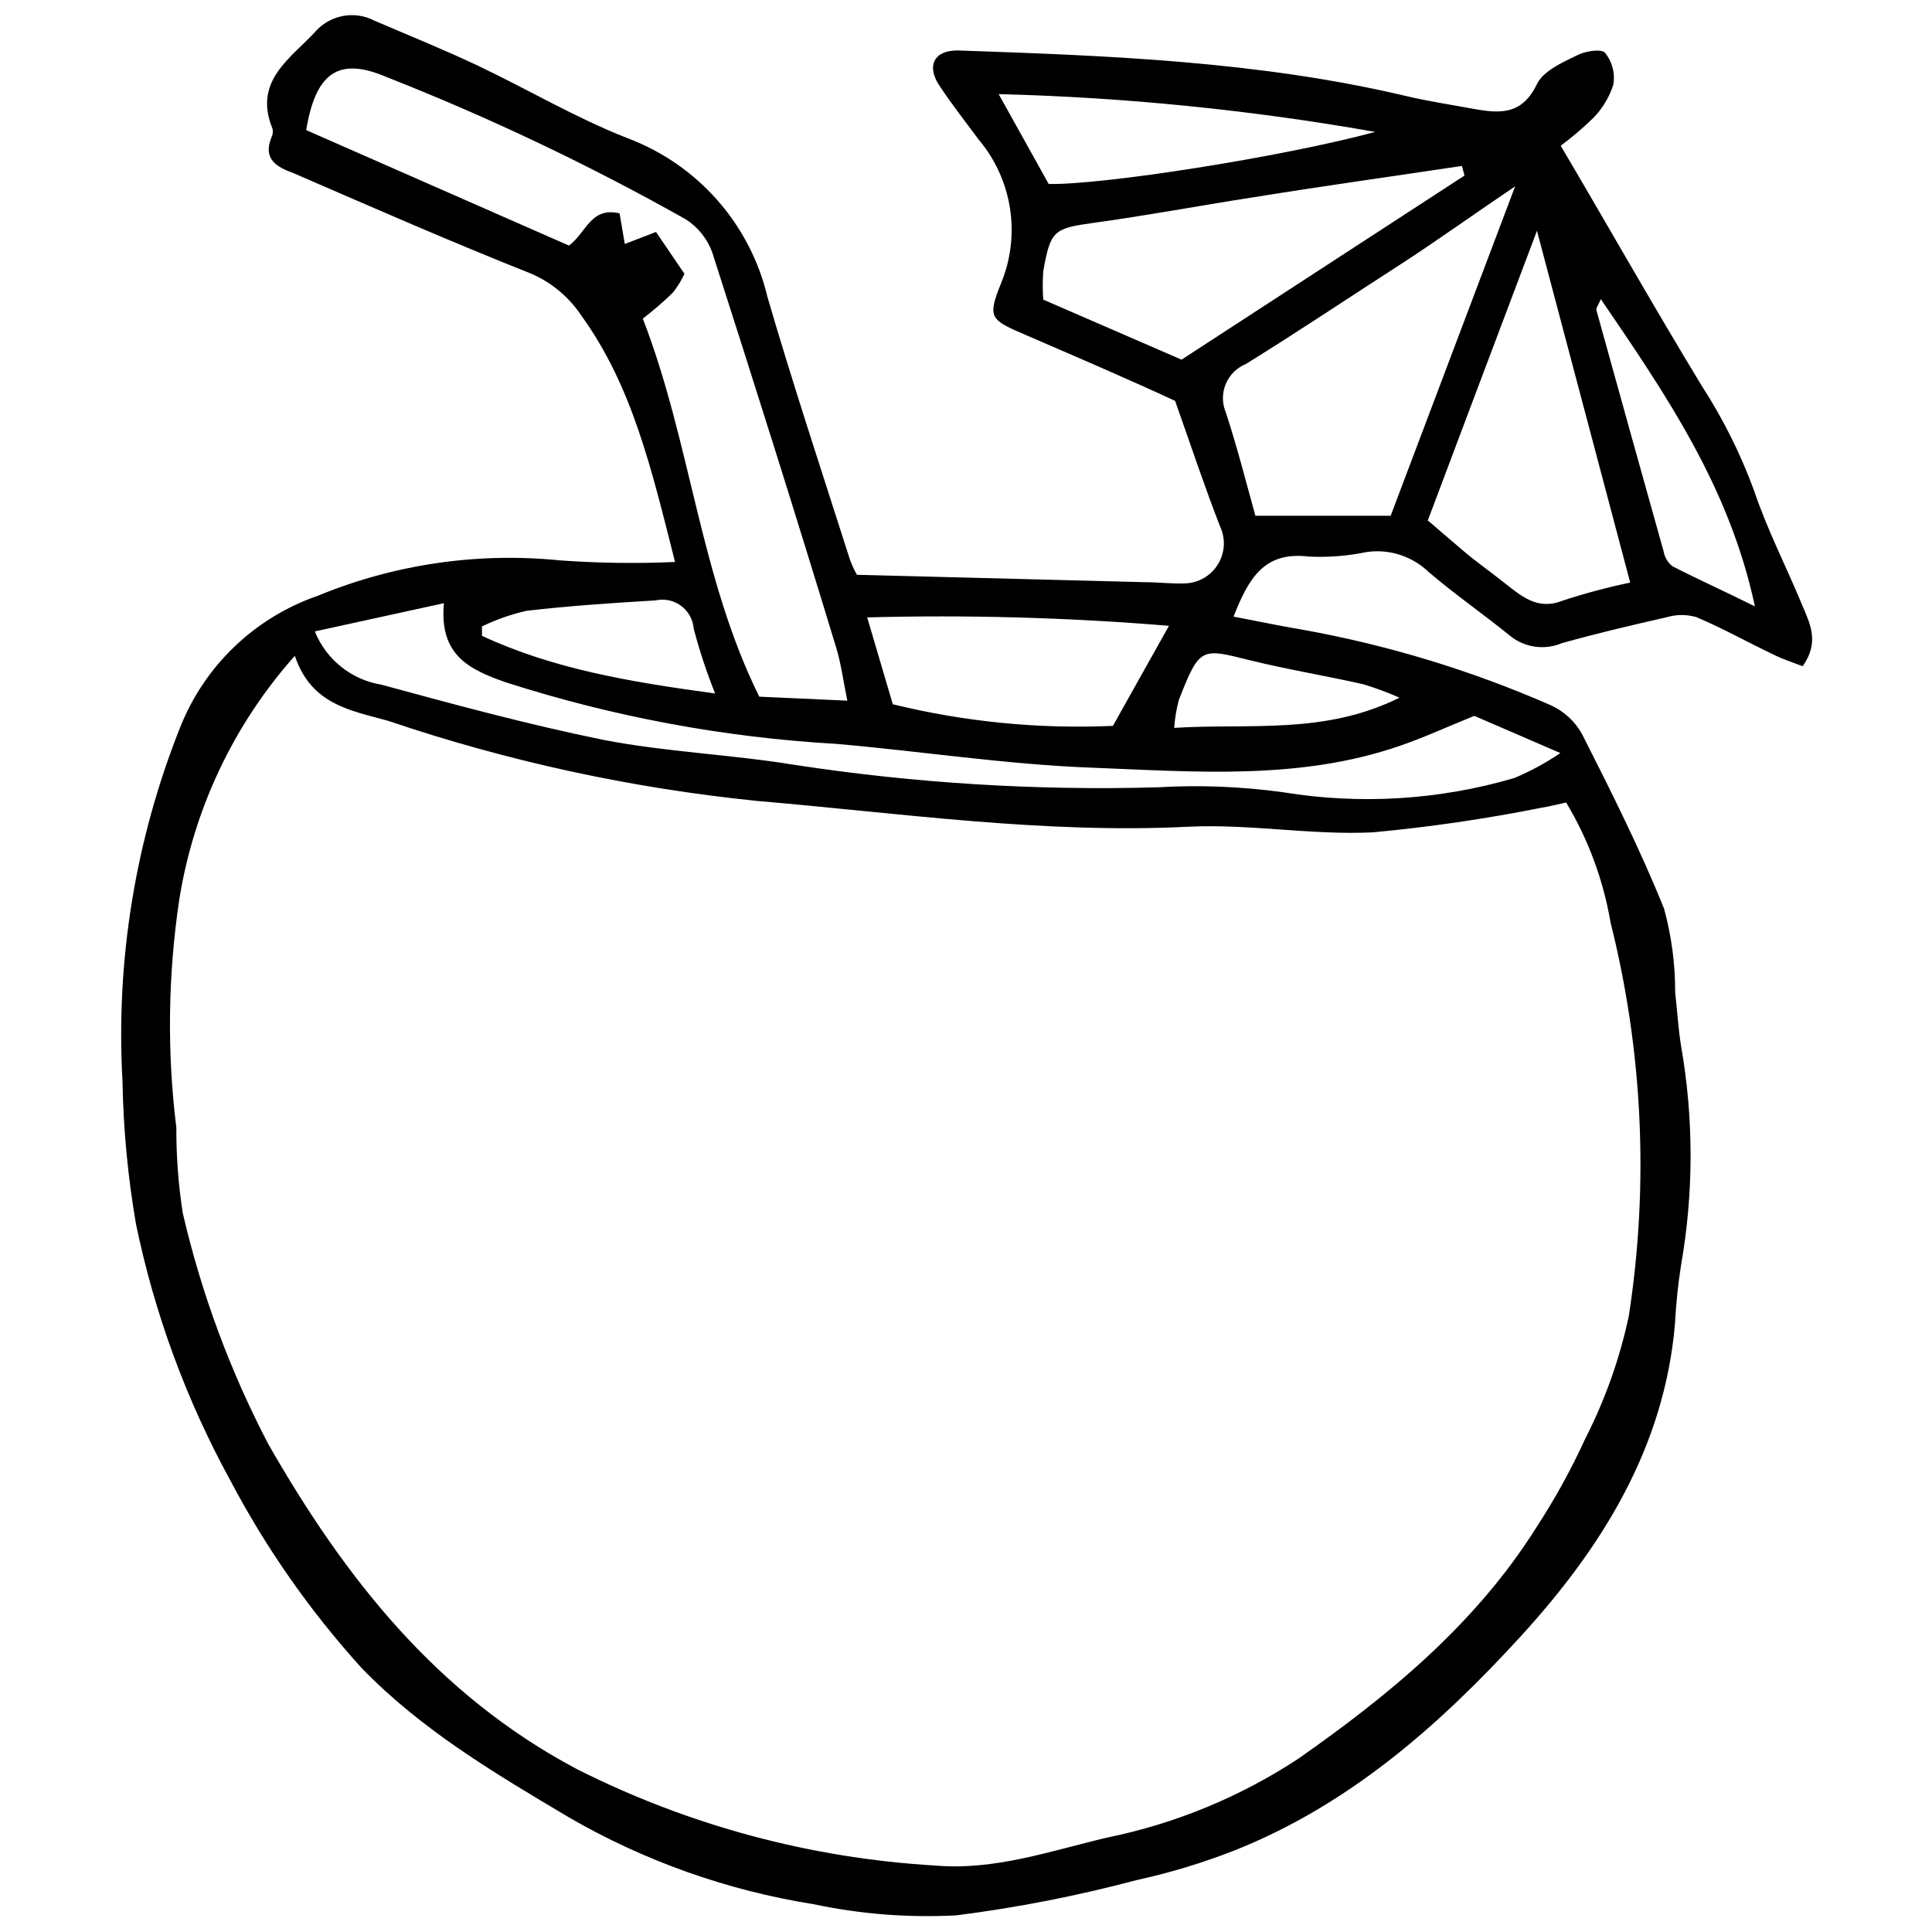 <?xml version="1.0" encoding="UTF-8"?>
<!-- Uploaded to: ICON Repo, www.svgrepo.com, Generator: ICON Repo Mixer Tools -->
<svg width="800px" height="800px" version="1.1" viewBox="144 144 512 512" xmlns="http://www.w3.org/2000/svg">
 <defs>
  <clipPath id="a">
   <path d="m176 148.09h449v503.81h-449z"/>
  </clipPath>
 </defs>
 <g clip-path="url(#a)">
  <path d="m322.89 292.93c-6.207-24.555-11.297-46.562-24.82-65.281-3.297-4.973-7.981-8.863-13.469-11.191-21.215-8.434-41.789-17.449-62.684-26.516-4.512-1.645-8.328-3.66-5.996-9.492 0.355-0.707 0.469-1.508 0.32-2.281-5.305-12.832 4.984-18.773 11.562-26.039h-0.004c3.965-4.25 10.277-5.336 15.434-2.652 9.121 3.926 18.348 7.637 27.312 11.879 13.312 6.312 26.039 13.895 39.723 19.25h-0.004c18.617 6.977 32.539 22.766 37.125 42.109 6.789 23.281 14.426 46.297 21.797 69.418 0.516 1.449 1.156 2.852 1.91 4.191l76.367 1.961c3.555 0 7.16 0.477 10.605 0.316v0.004c3.555-0.117 6.82-2.008 8.688-5.039 1.867-3.031 2.09-6.793 0.594-10.023-4.031-10.289-7.477-20.734-11.934-33.305-11.402-5.305-25.297-11.297-39.297-17.34-9.598-4.137-10.605-4.508-6.84-13.789h-0.004c2.594-6.266 3.422-13.125 2.394-19.828s-3.875-12.996-8.227-18.199c-3.555-4.773-7.266-9.492-10.605-14.582s-1.273-9.332 5.305-9.121c39.828 1.379 79.551 2.863 118.58 12.09 5.305 1.273 10.926 2.121 16.387 3.129 7.106 1.273 13.84 2.703 18.137-6.203 1.645-3.5 6.523-5.727 10.605-7.691 2.176-1.168 6.523-1.855 7.531-0.688h-0.004c1.898 2.367 2.691 5.438 2.176 8.43-1.062 3.309-2.875 6.32-5.305 8.805-2.715 2.644-5.602 5.109-8.641 7.371 12.516 21.215 24.715 42.797 37.387 63.641 5.602 8.652 10.223 17.902 13.789 27.578 3.555 10.605 8.699 20.523 12.941 30.812 1.961 4.668 4.508 9.547 0 15.91-2.441-0.953-5.305-1.855-7.797-3.129-6.789-3.234-13.418-6.949-20.312-9.863v-0.004c-2.578-0.77-5.324-0.77-7.902 0-9.332 2.121-18.613 4.297-27.844 6.894-4.574 1.914-9.828 1.16-13.68-1.961-7.106-5.781-14.637-10.977-21.586-16.918-4.344-4.176-10.363-6.133-16.332-5.305-5.074 1.062-10.258 1.469-15.434 1.219-11.828-1.434-15.91 5.727-19.941 15.91 6.418 1.219 12.145 2.441 17.871 3.394 22.703 4.051 44.844 10.762 65.973 19.992 3.594 1.57 6.574 4.269 8.488 7.691 7.742 15.273 15.434 30.602 21.797 46.402h-0.004c1.957 7.211 2.938 14.648 2.918 22.117 0.531 4.668 0.797 9.441 1.539 14.055v-0.004c3.391 19.301 3.391 39.039 0 58.336-0.797 5.113-1.328 10.266-1.59 15.434-2.812 32.773-19.359 59.289-40.891 82.836s-45.344 44.547-75.625 56.641c-8.504 3.344-17.266 6.004-26.195 7.953-15.684 4.172-31.629 7.289-47.73 9.336-12.715 0.672-25.465-0.324-37.918-2.969-22.793-3.629-44.723-11.41-64.699-22.965-19.73-11.719-39.191-23.227-55.102-39.723-13.613-15.043-25.285-31.738-34.738-49.691-11.656-21.293-20.078-44.207-24.977-67.988-2.144-12.492-3.332-25.133-3.555-37.812-1.785-31.859 3.391-63.73 15.168-93.387 6.449-16.523 19.828-29.375 36.594-35.164 20.273-8.355 42.297-11.582 64.117-9.387 10.164 0.734 20.363 0.879 30.547 0.426zm-100.76 24.871c-16.145 18.137-26.762 40.516-30.602 64.488-3.019 20.059-3.289 40.434-0.797 60.562-0.027 7.566 0.539 15.117 1.699 22.594 4.934 21.316 12.559 41.914 22.695 61.305 20.258 35.371 44.547 66.344 81.723 86.07h0.004c29.547 14.91 61.836 23.609 94.875 25.562 15.91 1.379 30.652-3.871 45.766-7.426v0.004c17.977-3.676 35.09-10.73 50.434-20.789 24.184-16.918 46.934-35.637 63.004-61.039v-0.004c4.981-7.594 9.375-15.551 13.152-23.809 5.258-10.285 9.145-21.215 11.559-32.512 5.379-34.742 3.738-70.215-4.824-104.31-1.91-11.25-5.902-22.039-11.773-31.82-1.961 0.426-4.242 1.008-6.523 1.379-14.777 2.953-29.699 5.133-44.707 6.523-16.227 0.797-32.668-2.281-48.895-1.484-38.449 1.91-76.312-3.606-114.34-6.84v-0.004c-33.254-3.375-66.023-10.488-97.684-21.211-9.812-2.758-20.367-4.191-24.766-17.238zm3.019-139.32 69.633 30.602c4.668-3.5 5.781-10.34 13.418-8.539l1.379 8.113 8.273-3.184 7.531 11.082v0.004c-0.805 1.762-1.82 3.418-3.023 4.934-2.758 2.758-5.887 5.305-8.008 6.949 12.727 32.828 15.113 68.41 30.863 100.18l23.336 1.062c-1.168-5.727-1.695-10.023-2.969-14.105-10.605-34.949-21.637-69.844-32.828-104.69v-0.008c-1.312-3.606-3.773-6.68-7-8.75-25.613-14.422-52.195-27.055-79.551-37.812-12.41-5.25-18.559-1.113-21.055 14.16zm251.54 102.2h35.852l32.984-87.293c-10.605 7.16-19.781 13.734-29.328 19.992-13.945 8.965-27.895 18.352-42.055 27.102-2.402 0.984-4.312 2.891-5.309 5.289s-0.992 5.094 0.008 7.492c2.969 9.016 5.301 18.191 7.848 27.418zm-249.25 30.652c2.996 7.461 9.676 12.809 17.609 14.105 19.465 5.305 39.031 10.605 58.867 14.637 16.707 3.234 33.887 3.871 50.699 6.629h-0.004c31.824 4.863 64.023 6.852 96.203 5.941 11.117-0.652 22.273-0.207 33.305 1.324 20.406 3.328 41.301 2.043 61.145-3.766 4.293-1.797 8.398-4.019 12.25-6.629l-22.801-9.863c-7.477 3.023-13.523 5.832-19.781 7.953-26.516 9.176-54.305 6.84-81.617 5.781-22.645-0.848-45.129-4.348-67.723-6.312v0.004c-29.777-1.715-59.219-7.203-87.613-16.336-9.863-3.445-17.605-7.32-16.336-20.949zm295.18-29.223c3.234 2.812 6.203 5.305 9.281 7.953 3.074 2.652 6.894 5.305 10.34 8.062 4.719 3.606 8.961 7.797 15.91 5.039 5.863-1.922 11.832-3.516 17.871-4.773l-24.711-93.23c-10.023 26.516-19.305 51.23-28.957 76.844zm9.492-91.586-0.688-2.547c-18.348 2.758-36.699 5.305-55.047 8.273-14.105 2.176-28.105 4.824-42.426 6.789-10.605 1.484-11.562 1.91-13.469 12.832l-0.004 0.004c-0.188 2.504-0.188 5.023 0 7.527l36.645 15.91zm-151.51 140.11c19.074 4.672 38.715 6.602 58.336 5.727l14.848-26.516c-26.598-2.199-53.293-2.945-79.973-2.227zm41.312-137.88c14.051 0.316 61.781-7.109 86.547-13.793-32.973-5.824-66.332-9.176-99.805-10.02zm146.27 30.652c-0.637 1.484-1.273 2.227-1.113 2.812 5.887 21.215 11.773 42.426 17.82 63.957l-0.004-0.004c0.273 1.562 1.125 2.961 2.387 3.926 7.055 3.606 14.266 6.84 21.797 10.605-6.738-31.66-23.707-56.32-40.891-81.512zm-234.67 104.37c-2.25-5.606-4.144-11.344-5.676-17.184-0.188-2.41-1.41-4.617-3.356-6.055-1.945-1.434-4.414-1.953-6.773-1.422-11.402 0.688-22.855 1.434-34.207 2.758-4.066 0.93-8.016 2.32-11.773 4.137v2.492c18.828 8.75 39.035 12.195 61.785 15.273zm121.66 9.121c20.047-1.273 39.723 1.91 59.715-8.008-3.125-1.375-6.332-2.562-9.598-3.555-10.078-2.281-20.258-3.926-30.281-6.418-12.621-3.129-13.098-3.555-18.613 10.605l-0.004 0.004c-0.633 2.414-1.039 4.879-1.219 7.371z"/>
 </g>
</svg>